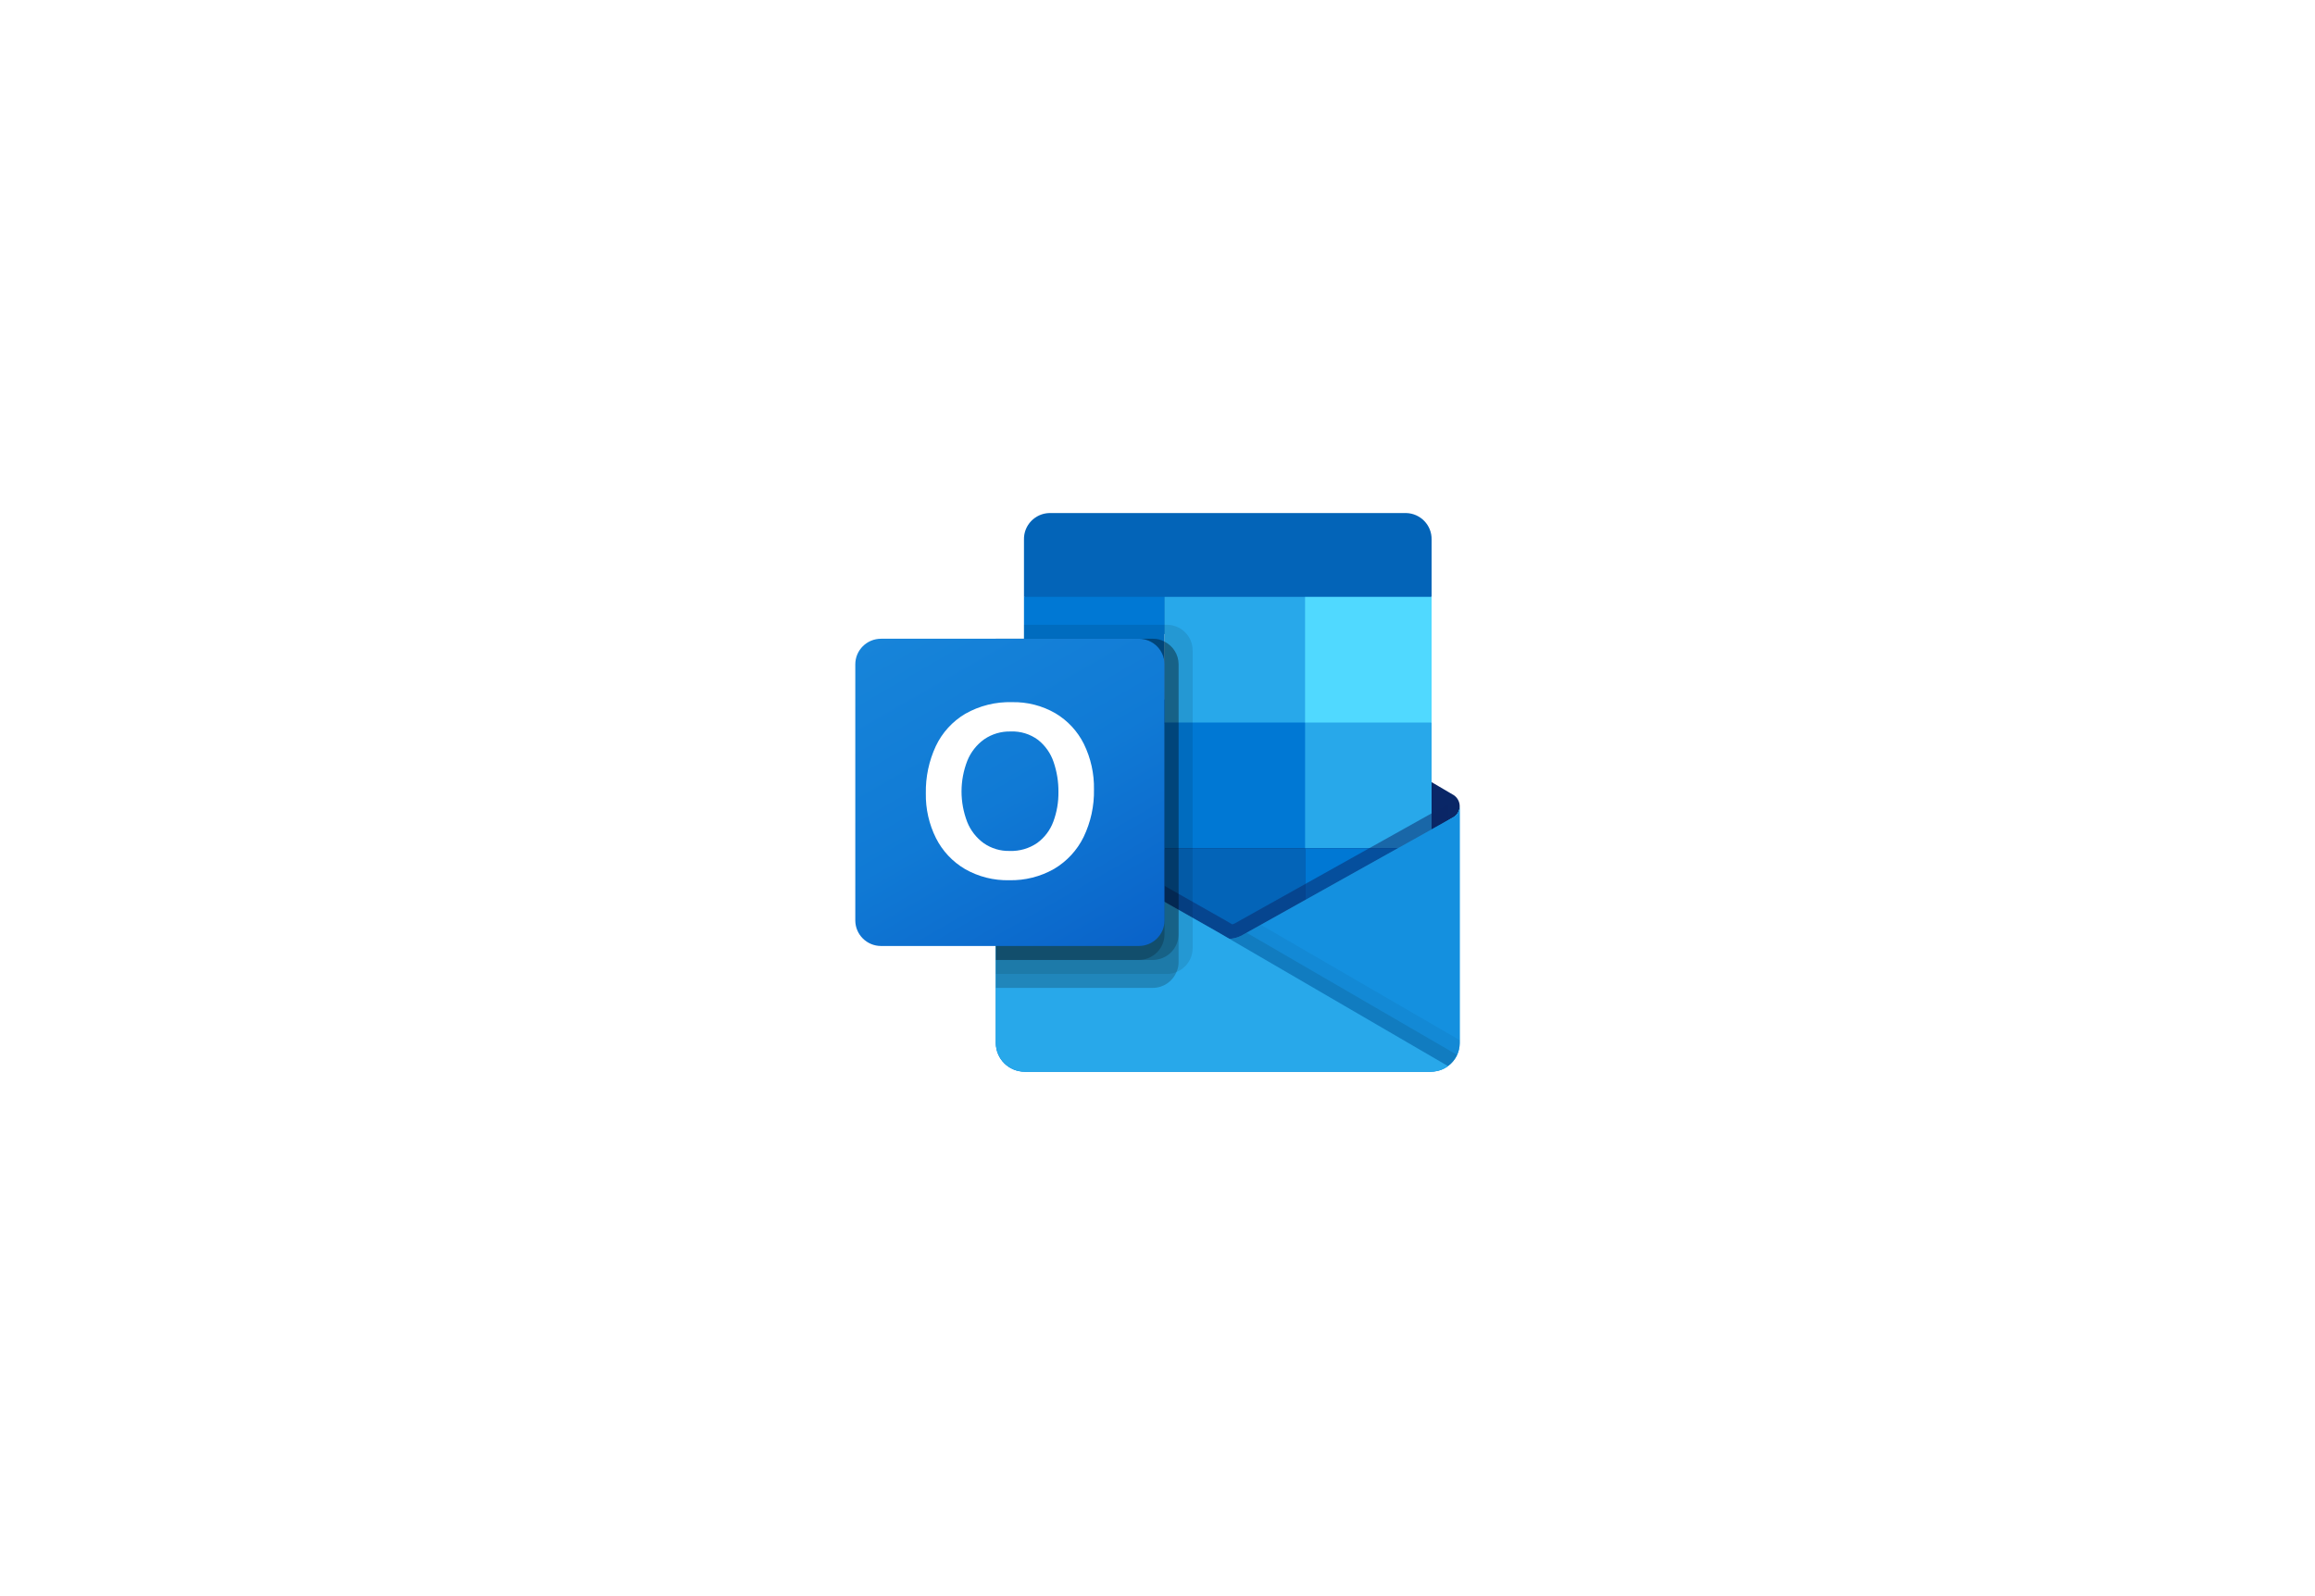 <svg width="203" height="140" viewBox="0 0 203 140" fill="none" xmlns="http://www.w3.org/2000/svg">
<rect x="0" y="0" width="203" height="140" fill="#333333" stroke="none"/>
<g clip-path="url(#clip0_3199_1008)">
<rect width="203" height="140" fill="white"/>
<g clip-path="url(#clip1_3199_1008)">
<path d="M128 70.725C128.003 70.313 127.788 69.93 127.435 69.714H127.429L127.407 69.702L109.042 58.898C108.962 58.844 108.88 58.796 108.795 58.752C108.086 58.388 107.244 58.388 106.535 58.752C106.45 58.796 106.367 58.844 106.288 58.898L87.923 69.702L87.901 69.714C87.34 70.061 87.168 70.795 87.517 71.353C87.619 71.517 87.761 71.654 87.929 71.752L106.294 82.556C106.374 82.609 106.456 82.658 106.541 82.702C107.25 83.066 108.092 83.066 108.801 82.702C108.886 82.658 108.968 82.609 109.048 82.556L127.413 71.752C127.78 71.539 128.004 71.147 128 70.725Z" fill="#0A2767"/>
<path d="M90.064 63.511H102.116V74.491H90.064V63.511ZM125.535 52.35V47.328C125.564 46.072 124.564 45.03 123.3 45H92.025C90.762 45.03 89.762 46.072 89.791 47.328V52.35L108.279 57.25L125.535 52.35Z" fill="#0364B8"/>
<path d="M89.791 52.35H102.117V63.375H89.791V52.35Z" fill="#0078D4"/>
<path d="M114.442 52.35H102.116V63.375L114.442 74.4H125.535V63.375L114.442 52.35Z" fill="#28A8EA"/>
<path d="M102.116 63.375H114.442V74.4H102.116V63.375Z" fill="#0078D4"/>
<path d="M102.116 74.4H114.442V85.425H102.116V74.4Z" fill="#0364B8"/>
<path d="M90.064 74.491H102.116V84.472H90.064V74.491Z" fill="#14447D"/>
<path d="M114.441 74.4H125.534V85.425H114.441V74.4Z" fill="#0078D4"/>
<path d="M127.435 71.684L127.412 71.697L109.047 81.962C108.966 82.011 108.885 82.058 108.8 82.099C108.488 82.247 108.149 82.33 107.804 82.344L106.801 81.761C106.716 81.719 106.634 81.672 106.554 81.62L87.943 71.063H87.934L87.325 70.725V91.506C87.335 92.892 88.473 94.009 89.868 94H125.496C125.517 94 125.536 93.99 125.558 93.99C125.853 93.972 126.143 93.911 126.421 93.811C126.541 93.761 126.656 93.701 126.767 93.633C126.85 93.586 126.991 93.484 126.991 93.484C127.623 93.02 127.996 92.287 128 91.506V70.725C127.999 71.123 127.783 71.489 127.435 71.684Z" fill="url(#paint0_linear_3199_1008)"/>
<path opacity="0.5" d="M127.014 70.643V71.917L107.81 85.057L87.929 71.072C87.929 71.065 87.924 71.059 87.917 71.059L86.093 69.969V69.05L86.845 69.038L88.435 69.945L88.472 69.957L88.607 70.043C88.607 70.043 107.293 80.639 107.342 80.663L108.057 81.08C108.119 81.055 108.18 81.031 108.254 81.006C108.291 80.982 126.804 70.631 126.804 70.631L127.014 70.643Z" fill="#0A2767"/>
<path d="M127.435 71.684L127.412 71.698L109.047 81.963C108.966 82.012 108.885 82.059 108.8 82.1C108.087 82.447 107.253 82.447 106.539 82.1C106.455 82.059 106.373 82.013 106.293 81.963L87.928 71.698L87.906 71.684C87.551 71.493 87.329 71.126 87.325 70.725V91.506C87.334 92.892 88.472 94.009 89.867 94C89.867 94 89.867 94 89.867 94H125.458C126.853 94.009 127.991 92.892 128 91.506C128 91.506 128 91.506 128 91.506V70.725C127.999 71.123 127.783 71.489 127.435 71.684Z" fill="#1490DF"/>
<path opacity="0.1" d="M109.314 81.811L109.04 81.964C108.96 82.015 108.878 82.061 108.793 82.103C108.49 82.251 108.161 82.337 107.824 82.358L114.812 90.57L127 93.489C127.334 93.239 127.6 92.909 127.773 92.53L109.314 81.811Z" fill="black"/>
<path opacity="0.05" d="M110.559 81.115L109.04 81.964C108.96 82.015 108.878 82.061 108.793 82.103C108.49 82.251 108.161 82.337 107.824 82.358L111.098 91.328L127.004 93.486C127.631 93.018 128 92.285 128 91.506V91.238L110.559 81.115Z" fill="black"/>
<path d="M89.901 94H125.454C126.001 94.003 126.535 93.831 126.977 93.51L106.8 81.764C106.715 81.721 106.632 81.674 106.553 81.623L87.942 71.066H87.933L87.325 70.725V91.435C87.324 92.85 88.477 93.999 89.901 94V94Z" fill="#28A8EA"/>
<path opacity="0.1" d="M104.581 57.045V83.175C104.579 84.091 104.018 84.914 103.164 85.257C102.899 85.37 102.614 85.429 102.325 85.429H87.325V56.025H89.79V54.8H102.325C103.571 54.805 104.578 55.808 104.581 57.045Z" fill="black"/>
<path opacity="0.2" d="M103.348 58.27V84.4C103.352 84.696 103.288 84.989 103.164 85.257C102.821 86.096 102.003 86.646 101.093 86.65H87.325V56.025H101.093C101.451 56.021 101.803 56.11 102.116 56.282C102.871 56.661 103.348 57.43 103.348 58.27Z" fill="black"/>
<path opacity="0.2" d="M103.348 58.27V81.95C103.342 83.187 102.337 84.189 101.093 84.2H87.325V56.025H101.093C101.451 56.021 101.803 56.11 102.116 56.282C102.871 56.661 103.348 57.43 103.348 58.27Z" fill="black"/>
<path opacity="0.2" d="M102.116 58.27V81.95C102.115 83.189 101.107 84.194 99.86 84.2H87.325V56.025H99.86C101.107 56.026 102.117 57.03 102.116 58.269C102.116 58.27 102.116 58.27 102.116 58.27Z" fill="black"/>
<path d="M77.259 56.025H99.857C101.105 56.025 102.116 57.03 102.116 58.27V80.73C102.116 81.97 101.105 82.975 99.857 82.975H77.259C76.011 82.975 75 81.969 75 80.73V58.27C75 57.03 76.011 56.025 77.259 56.025Z" fill="url(#paint1_linear_3199_1008)"/>
<path d="M82.061 65.443C82.618 64.264 83.517 63.277 84.642 62.609C85.889 61.9 87.308 61.547 88.743 61.588C90.074 61.559 91.386 61.894 92.538 62.557C93.621 63.199 94.493 64.139 95.049 65.264C95.654 66.504 95.956 67.868 95.929 69.245C95.958 70.685 95.648 72.111 95.023 73.41C94.454 74.575 93.554 75.549 92.435 76.212C91.238 76.894 89.877 77.238 88.498 77.206C87.139 77.239 85.797 76.9 84.619 76.226C83.527 75.584 82.644 74.642 82.075 73.514C81.466 72.293 81.161 70.944 81.185 69.581C81.16 68.153 81.459 66.739 82.061 65.443ZM84.812 72.094C85.109 72.84 85.613 73.486 86.264 73.959C86.928 74.42 87.723 74.658 88.532 74.638C89.394 74.671 90.244 74.425 90.953 73.937C91.596 73.466 92.087 72.818 92.363 72.072C92.672 71.24 92.825 70.359 92.813 69.472C92.823 68.576 92.679 67.686 92.389 66.838C92.133 66.073 91.658 65.398 91.023 64.895C90.332 64.383 89.485 64.124 88.624 64.16C87.796 64.139 86.984 64.379 86.303 64.845C85.64 65.32 85.127 65.972 84.824 66.725C84.15 68.453 84.147 70.367 84.814 72.097L84.812 72.094Z" fill="white"/>
<path d="M114.441 52.35H125.534V63.375H114.441V52.35Z" fill="#50D9FF"/>
</g>
</g>
<defs>
<linearGradient id="paint0_linear_3199_1008" x1="107.662" y1="70.725" x2="107.662" y2="94" gradientUnits="userSpaceOnUse">
<stop stop-color="#35B8F1"/>
<stop offset="1" stop-color="#28A8EA"/>
</linearGradient>
<linearGradient id="paint1_linear_3199_1008" x1="79.711" y1="54.27" x2="97.243" y2="84.823" gradientUnits="userSpaceOnUse">
<stop stop-color="#1784D9"/>
<stop offset="0.5" stop-color="#107AD5"/>
<stop offset="1" stop-color="#0A63C9"/>
</linearGradient>
<clipPath id="clip0_3199_1008">
<rect width="203" height="140" fill="white"/>
</clipPath>
<clipPath id="clip1_3199_1008">
<rect width="53" height="49" fill="white" transform="translate(75 45)"/>
</clipPath>
</defs>
</svg>
